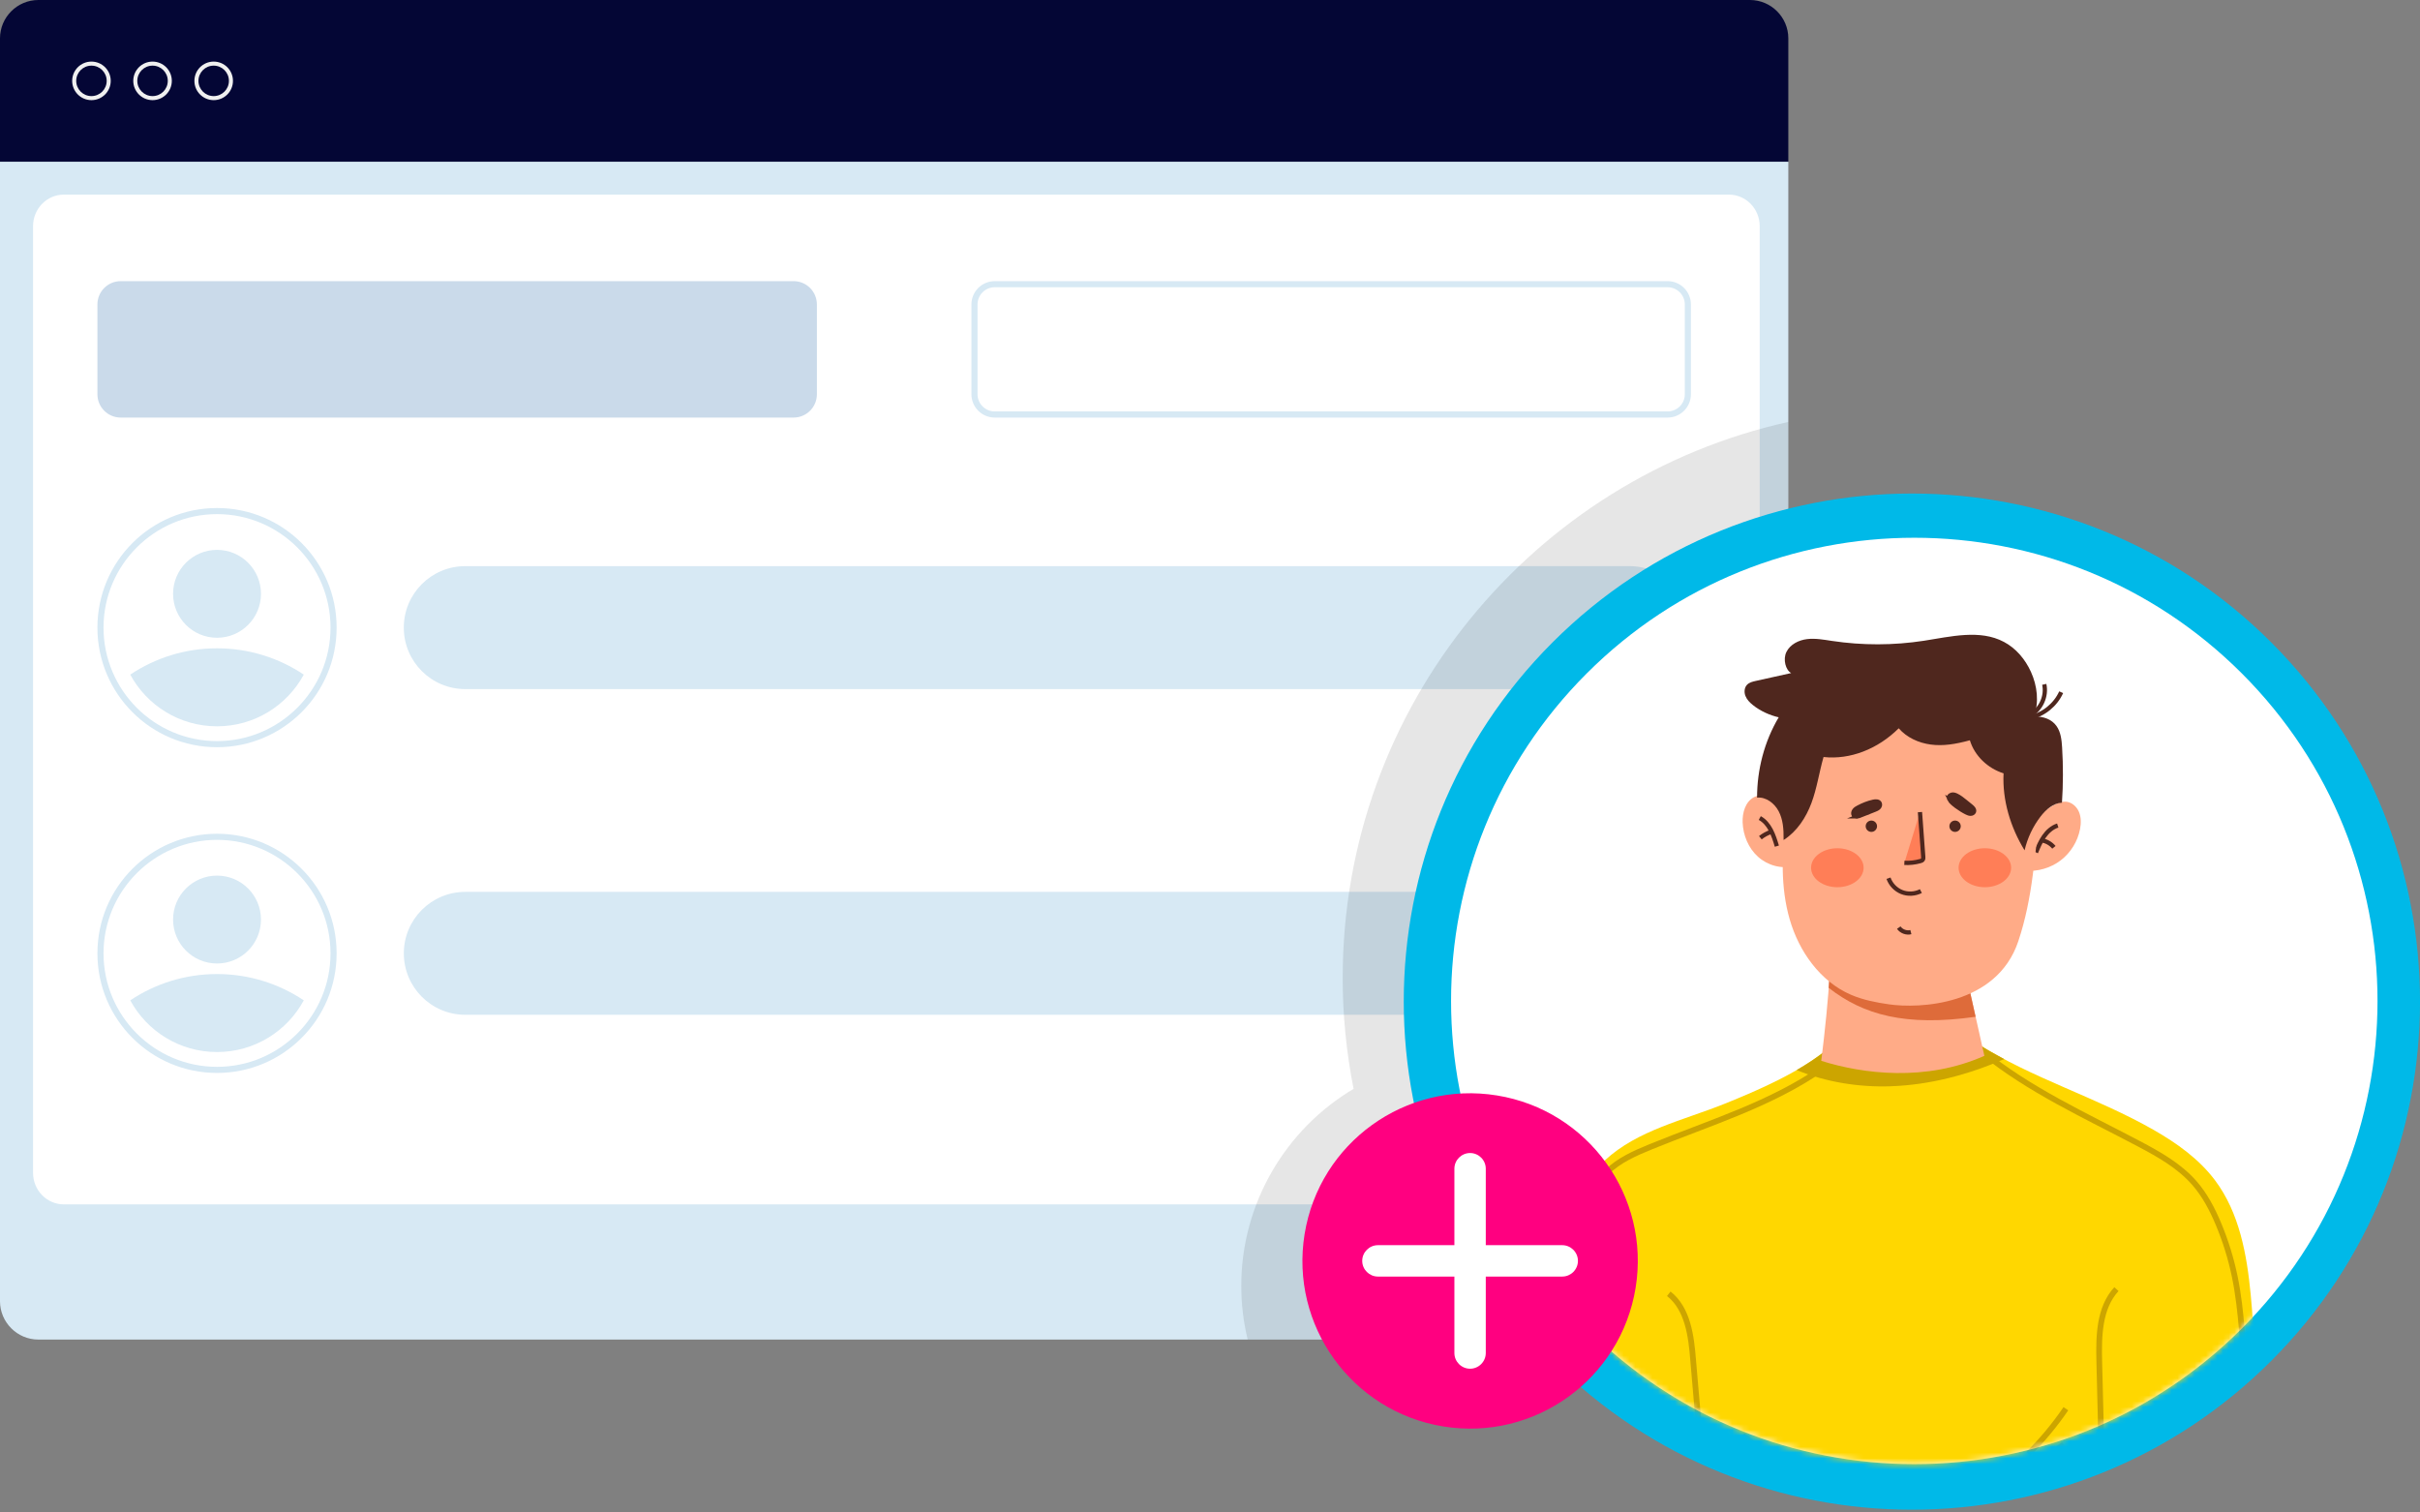 <svg width="424" height="265" viewBox="0 0 424 265" fill="none" xmlns="http://www.w3.org/2000/svg">
<rect x="0" y="0" width="424" height="265" fill="#808080" stroke="none"/>
<g clip-path="url(#clip0_33_2850)">
<path d="M0 6.717C0 3.023 3.023 0 6.718 0H306.608C310.303 0 313.326 3.023 313.326 6.717V28.343H0V6.717Z" fill="#040635"/>
<path d="M37.439 17.546C35.579 17.546 34.061 16.034 34.061 14.168C34.061 12.302 35.573 10.791 37.439 10.791C39.305 10.791 40.816 12.302 40.816 14.168C40.816 16.034 39.305 17.546 37.439 17.546ZM37.439 11.5C35.965 11.5 34.77 12.694 34.77 14.168C34.77 15.642 35.965 16.837 37.439 16.837C38.913 16.837 40.107 15.642 40.107 14.168C40.107 12.694 38.913 11.5 37.439 11.5Z" fill="#F0F0F0"/>
<path d="M26.728 17.546C24.868 17.546 23.35 16.034 23.35 14.168C23.35 12.302 24.862 10.791 26.728 10.791C28.594 10.791 30.105 12.302 30.105 14.168C30.105 16.034 28.594 17.546 26.728 17.546ZM26.728 11.5C25.254 11.5 24.059 12.694 24.059 14.168C24.059 15.642 25.254 16.837 26.728 16.837C28.202 16.837 29.396 15.642 29.396 14.168C29.396 12.694 28.202 11.5 26.728 11.5Z" fill="#F0F0F0"/>
<path d="M16.023 17.546C14.163 17.546 12.646 16.034 12.646 14.168C12.646 12.302 14.157 10.791 16.023 10.791C17.889 10.791 19.401 12.302 19.401 14.168C19.401 16.034 17.889 17.546 16.023 17.546ZM16.023 11.5C14.549 11.5 13.355 12.694 13.355 14.168C13.355 15.642 14.549 16.837 16.023 16.837C17.497 16.837 18.691 15.642 18.691 14.168C18.691 12.694 17.497 11.5 16.023 11.5Z" fill="#F0F0F0"/>
<path d="M306.608 234.704H6.718C3.023 234.704 0 231.681 0 227.987V28.349H313.326V227.987C313.326 231.681 310.303 234.704 306.608 234.704Z" fill="#D7E9F4"/>
<path d="M302.907 211.02H11.196C8.211 211.02 5.791 208.545 5.791 205.491V39.625C5.791 36.572 8.211 34.096 11.196 34.096H302.907C305.893 34.096 308.312 36.572 308.312 39.625V205.491C308.312 208.545 305.893 211.02 302.907 211.02Z" fill="white"/>
<path d="M21.148 49.259H139.044C141.296 49.259 143.125 51.088 143.125 53.339V69.081C143.125 71.333 141.296 73.161 139.044 73.161H21.148C18.897 73.161 17.068 71.333 17.068 69.081V53.339C17.068 51.088 18.897 49.259 21.148 49.259Z" fill="#CADAEA"/>
<path d="M292.177 50.329C293.838 50.329 295.188 51.679 295.188 53.339V69.081C295.188 70.742 293.838 72.085 292.177 72.085H174.281C172.62 72.085 171.271 70.736 171.271 69.081V53.339C171.271 51.679 172.62 50.329 174.281 50.329H292.177ZM292.177 49.259H174.281C172.03 49.259 170.201 51.088 170.201 53.339V69.081C170.201 71.333 172.03 73.161 174.281 73.161H292.177C294.429 73.161 296.258 71.333 296.258 69.081V53.339C296.258 51.088 294.429 49.259 292.177 49.259Z" fill="#D7E9F4"/>
<path d="M38.023 90.079C48.99 90.079 57.909 98.998 57.909 109.963C57.909 120.928 48.99 129.847 38.023 129.847C27.058 129.847 18.138 120.928 18.138 109.963C18.138 98.998 27.058 90.079 38.023 90.079ZM38.023 89.009C26.448 89.009 17.068 98.388 17.068 109.963C17.068 121.538 26.448 130.917 38.023 130.917C49.599 130.917 58.979 121.538 58.979 109.963C58.979 98.388 49.599 89.009 38.023 89.009Z" fill="#D7E9F4"/>
<path d="M53.225 118.198C50.308 123.591 44.598 127.254 38.023 127.254C31.449 127.254 25.739 123.591 22.822 118.198C27.176 115.287 32.401 113.589 38.023 113.589C43.647 113.589 48.871 115.287 53.225 118.198Z" fill="#D7E9F4"/>
<path d="M38.024 111.742C42.276 111.742 45.724 108.295 45.724 104.042C45.724 99.79 42.276 96.342 38.024 96.342C33.771 96.342 30.323 99.79 30.323 104.042C30.323 108.295 33.771 111.742 38.024 111.742Z" fill="#D7E9F4"/>
<path d="M285.484 120.736H81.521C75.574 120.736 70.748 115.916 70.748 109.963C70.748 104.017 75.568 99.191 81.521 99.191H285.484C291.431 99.191 296.258 104.011 296.258 109.963C296.258 115.909 291.437 120.736 285.484 120.736Z" fill="#D7E9F4"/>
<path d="M38.023 147.15C48.99 147.15 57.909 156.069 57.909 167.035C57.909 178 48.99 186.919 38.023 186.919C27.058 186.919 18.138 178 18.138 167.035C18.138 156.069 27.058 147.15 38.023 147.15ZM38.023 146.081C26.448 146.081 17.068 155.46 17.068 167.035C17.068 178.609 26.448 187.988 38.023 187.988C49.599 187.988 58.979 178.609 58.979 167.035C58.979 155.46 49.599 146.081 38.023 146.081Z" fill="#D7E9F4"/>
<path d="M53.225 175.269C50.308 180.662 44.598 184.325 38.023 184.325C31.449 184.325 25.739 180.662 22.822 175.269C27.176 172.359 32.401 170.661 38.023 170.661C43.647 170.661 48.871 172.359 53.225 175.269Z" fill="#D7E9F4"/>
<path d="M38.024 168.813C42.276 168.813 45.724 165.366 45.724 161.113C45.724 156.861 42.276 153.414 38.024 153.414C33.771 153.414 30.323 156.861 30.323 161.113C30.323 165.366 33.771 168.813 38.024 168.813Z" fill="#D7E9F4"/>
<path d="M285.484 156.262H81.527C75.577 156.262 70.754 161.084 70.754 167.031C70.754 172.979 75.577 177.801 81.527 177.801H285.484C291.434 177.801 296.258 172.979 296.258 167.031C296.258 161.084 291.434 156.262 285.484 156.262Z" fill="#D7E9F4"/>
<path opacity="0.1" d="M235.245 171.276C235.245 177.838 235.885 184.363 237.16 190.775C225.218 197.859 217.48 210.902 217.48 225.263C217.48 228.516 217.866 231.675 218.606 234.704H306.608C310.303 234.704 313.332 231.688 313.332 227.981V73.927C268.703 83.835 235.251 123.721 235.251 171.276H235.245Z" fill="black"/>
<path d="M397.928 238.44C432.695 203.675 432.695 147.31 397.928 112.545C363.16 77.78 306.79 77.78 272.022 112.545C237.255 147.31 237.255 203.675 272.022 238.44C306.79 273.206 363.16 273.206 397.928 238.44Z" fill="#00B9E8"/>
<path d="M392.785 232.756C424.479 201.063 424.479 149.68 392.785 117.987C361.09 86.295 309.702 86.295 278.007 117.987C246.312 149.68 246.312 201.063 278.007 232.756C309.702 264.449 361.09 264.449 392.785 232.756Z" fill="white"/>
<mask id="mask0_33_2850" style="mask-type:luminance" maskUnits="userSpaceOnUse" x="254" y="94" width="163" height="163">
<path d="M392.785 232.756C424.479 201.063 424.479 149.68 392.785 117.987C361.09 86.295 309.702 86.295 278.007 117.987C246.312 149.68 246.312 201.063 278.007 232.756C309.702 264.449 361.09 264.449 392.785 232.756Z" fill="white"/>
</mask>
<g mask="url(#mask0_33_2850)">
<path d="M395.773 240.831C380.41 255.789 359.417 265 336.284 265C310.017 265 286.517 253.133 270.867 234.468C271.066 230.121 271.508 225.717 272.372 221.382C273.691 214.69 276.179 207.923 281.199 203.289C286.921 197.996 294.976 196.286 302.198 193.375C308.144 190.974 315.217 187.908 320.155 183.834C328.932 185.501 336.993 182.13 346.479 182.87C355.983 188.922 367.353 192.262 377.362 197.984C381.398 200.298 385.286 203.065 388.085 206.797C392.352 212.482 393.677 219.815 394.343 226.886C394.784 231.526 395.002 236.247 395.779 240.831H395.773Z" fill="#FFD700"/>
<path d="M273.386 237.074C273.753 230.307 274.693 223.565 276.185 216.954C277.137 212.749 278.437 208.383 281.522 205.373C283.649 203.295 286.436 202.058 289.185 200.938C299.498 196.727 310.371 193.468 319.484 187.068" stroke="#CCA500" stroke-miterlimit="10"/>
<path d="M347.244 184.238C355.486 190.968 365.301 195.409 374.712 200.378C378.251 202.244 381.815 204.253 384.453 207.257C386.3 209.366 387.619 211.891 388.701 214.478C389.932 217.42 390.878 220.486 391.531 223.609C392.837 229.909 392.924 236.427 393.596 242.827" stroke="#CCA500" stroke-miterlimit="10"/>
<path d="M331.246 190.321C338.107 190.097 344.843 188.3 351.15 185.563C349.558 184.717 347.99 183.828 346.479 182.87C336.999 182.124 328.932 185.501 320.162 183.834C318.557 185.159 316.722 186.366 314.781 187.485C319.956 189.606 325.648 190.508 331.252 190.328L331.246 190.321Z" fill="#CCA500"/>
<path d="M292.383 226.675C295.723 229.325 296.314 234.07 296.65 238.318C297.029 243.089 297.694 250.154 298.211 256.044" stroke="#CCA500" stroke-miterlimit="10"/>
<path d="M305.308 251.498C307.808 253.457 310.315 255.423 312.816 257.382" stroke="#CCA500" stroke-miterlimit="10"/>
<path d="M306.061 255.715C307.323 256.349 308.592 256.984 309.855 257.612" stroke="#CCA500" stroke-miterlimit="10"/>
<path d="M361.954 246.821C360.02 249.657 357.818 252.307 355.392 254.732" stroke="#CCA500" stroke-miterlimit="10"/>
<path d="M361.587 253.103C360.916 253.575 360.244 254.054 359.572 254.527" stroke="#CCA500" stroke-miterlimit="10"/>
<path d="M370.812 225.867C367.758 229.176 367.696 234.17 367.808 238.673C367.976 245.365 368.143 252.058 368.311 258.75" stroke="#CCA500" stroke-miterlimit="10"/>
<path d="M347.667 184.991C337.453 189.549 326.419 188.181 319.098 185.867C319.763 180.463 320.292 175.35 320.603 170.225C328.552 171.761 336.688 172.408 344.774 172.029L347.673 184.991H347.667Z" fill="#FFAB87"/>
<path d="M346.137 178.149L344.768 172.023C336.682 172.402 328.546 171.755 320.597 170.219C320.541 171.171 320.466 172.122 320.398 173.074C326.469 177.832 333.883 179.878 346.137 178.149Z" fill="#DE6B3A"/>
<path d="M355.069 146.087C356.344 143.922 358.011 141.857 360.3 140.831C360.816 140.601 361.37 140.421 361.93 140.458C362.95 140.52 363.833 141.291 364.237 142.231C364.642 143.17 364.629 144.24 364.442 145.241C364.032 147.412 362.794 149.414 361.034 150.752C359.274 152.089 357.009 152.742 354.807 152.555C355.349 150.372 355.566 148.108 355.069 146.087Z" fill="#FFAB87"/>
<path d="M356.717 149.352C357.115 148.388 357.519 147.412 358.123 146.553C358.72 145.695 359.535 144.955 360.53 144.638" stroke="#4F271E" stroke-width="0.75" stroke-miterlimit="10"/>
<path d="M359.858 148.457C359.317 147.797 358.521 147.35 357.675 147.231" stroke="#4F271E" stroke-width="0.75" stroke-miterlimit="10"/>
<path d="M314.109 142.797C313.245 141.752 312.355 140.689 311.192 139.998C310.029 139.302 308.517 139.04 307.317 139.669C305.806 140.465 305.258 142.38 305.32 144.085C305.401 146.342 306.334 148.594 308.007 150.105C309.687 151.617 312.119 152.313 314.302 151.722C314.041 148.681 314.004 145.621 314.103 142.797H314.109Z" fill="#FFAB87"/>
<path d="M311.317 148.252C310.757 146.361 310.054 144.277 308.325 143.326" stroke="#4F271E" stroke-width="0.75" stroke-miterlimit="10"/>
<path d="M308.424 146.777C308.978 146.336 309.612 145.987 310.284 145.757" stroke="#4F271E" stroke-width="0.75" stroke-miterlimit="10"/>
<path d="M336.359 118.024C329.989 116.463 323.184 119.989 319.247 125.226C315.31 130.463 313.749 137.106 312.915 143.605C312.169 149.421 311.939 155.429 313.562 161.064C315.185 166.699 318.911 171.961 324.292 174.287C326.394 175.195 328.671 175.636 330.935 175.966C336.178 176.731 349.807 176.24 353.613 164.932C354.876 161.176 355.635 157.27 356.151 153.339C356.966 147.15 357.625 140.844 356.543 134.705C356.101 132.217 355.367 129.754 354.018 127.621C350.534 122.116 343.754 119.828 336.359 118.018V118.024Z" fill="#FFAB87"/>
<path d="M312.517 147.163C314.837 145.683 316.429 143.251 317.387 140.67C318.345 138.089 318.725 135.333 319.496 132.634C324.155 133.144 329.013 131.241 332.67 127.602C334.076 129.226 336.16 130.171 338.281 130.451C340.408 130.737 342.579 130.401 345.135 129.705C345.956 132.416 348.258 134.624 351.038 135.495C350.802 140.185 352.239 144.949 354.72 148.985C355.218 146.846 356.176 144.812 357.513 143.071C358.44 141.858 359.74 140.707 361.27 140.639C361.488 137.417 361.494 134.176 361.295 130.955C361.214 129.642 361.071 128.255 360.3 127.186C359.479 126.054 358.098 125.494 356.363 125.537C357.283 123.012 356.941 120.145 355.828 117.701C354.839 115.524 353.221 113.589 351.107 112.47C346.896 110.231 341.795 111.537 337.086 112.265C331.762 113.086 326.313 113.098 320.983 112.296C319.527 112.078 318.053 111.798 316.591 111.979C315.129 112.159 313.649 112.905 312.996 114.224C312.343 115.542 312.872 117.439 313.829 117.925C311.758 118.385 309.687 118.845 307.616 119.305C307.074 119.423 306.496 119.567 306.104 119.965C305.613 120.462 305.557 121.277 305.806 121.924C306.061 122.577 306.571 123.093 307.112 123.528C308.461 124.611 310.104 125.326 311.64 125.68C309.127 129.904 307.846 134.848 307.852 139.749C309.432 139.606 310.906 140.744 311.64 142.15C312.374 143.556 312.529 145.185 312.498 147.163H312.517Z" fill="#4F271E"/>
<path d="M358.167 119.902C358.621 121.955 357.594 124.256 355.753 125.276" stroke="#4F271E" stroke-width="0.75" stroke-miterlimit="10"/>
<path d="M361.133 121.283C360.138 123.485 358.067 125.17 355.709 125.705" stroke="#4F271E" stroke-width="0.75" stroke-miterlimit="10"/>
<path d="M326.879 144.763C326.879 144.215 327.327 143.768 327.874 143.768C328.422 143.768 328.87 144.215 328.87 144.763C328.87 145.31 328.422 145.758 327.874 145.758C327.327 145.758 326.879 145.31 326.879 144.763Z" fill="#4F271E"/>
<path d="M325.573 143.027C326.531 142.648 327.489 142.268 328.453 141.889C328.708 141.79 328.969 141.684 329.162 141.491C329.355 141.298 329.461 140.987 329.336 140.745C329.15 140.371 328.627 140.378 328.223 140.471C327.302 140.676 326.419 141.024 325.585 141.466C325.324 141.603 325.063 141.752 324.889 141.989C324.708 142.219 324.634 142.555 324.783 142.81C324.926 143.065 325.318 143.127 325.579 143.027H325.573Z" fill="#4F271E" stroke="#4F271E" stroke-width="0.75" stroke-miterlimit="10"/>
<path d="M341.546 144.762C341.546 144.215 341.994 143.767 342.541 143.767C343.089 143.767 343.537 144.215 343.537 144.762C343.537 145.31 343.089 145.757 342.541 145.757C341.994 145.757 341.546 145.31 341.546 144.762Z" fill="#4F271E"/>
<path d="M341.59 140.116C341.839 140.67 343.443 141.827 344.575 142.374C344.793 142.48 345.023 142.579 345.266 142.573C345.508 142.573 345.763 142.449 345.851 142.225C345.987 141.87 345.658 141.516 345.359 141.279C345.023 141.006 344.681 140.732 344.345 140.458C343.848 140.054 343.344 139.65 342.772 139.376C342.523 139.258 342.237 139.165 341.969 139.233C341.702 139.308 341.198 139.569 341.602 140.123L341.59 140.116Z" fill="#4F271E" stroke="#4F271E" stroke-width="0.75" stroke-miterlimit="10"/>
<path d="M336.39 142.287C336.583 144.887 336.769 147.493 336.962 150.093C336.974 150.279 336.987 150.478 336.875 150.628C336.775 150.771 336.595 150.833 336.427 150.876C335.531 151.125 334.592 151.231 333.659 151.181" fill="#FF7E57"/>
<path d="M336.39 142.287C336.583 144.887 336.769 147.493 336.962 150.093C336.974 150.279 336.987 150.478 336.875 150.628C336.775 150.771 336.595 150.833 336.427 150.876C335.531 151.125 334.592 151.231 333.659 151.181" stroke="#4F271E" stroke-width="0.75" stroke-miterlimit="10"/>
<path d="M330.879 153.868C331.258 154.957 332.129 155.865 333.199 156.294C334.269 156.723 335.525 156.655 336.551 156.126" stroke="#4F271E" stroke-width="0.75" stroke-miterlimit="10"/>
<path d="M332.676 162.526C333.13 163.185 334.02 163.515 334.797 163.316" stroke="#4F271E" stroke-width="0.75" stroke-miterlimit="10"/>
<path d="M343.157 152.033C343.157 150.149 345.222 148.619 347.76 148.619C350.298 148.619 352.363 150.149 352.363 152.033C352.363 153.918 350.298 155.448 347.76 155.448C345.222 155.448 343.157 153.918 343.157 152.033Z" fill="#FF7E57"/>
<path d="M317.313 152.033C317.313 150.149 319.378 148.619 321.916 148.619C324.453 148.619 326.518 150.149 326.518 152.033C326.518 153.918 324.453 155.448 321.916 155.448C319.378 155.448 317.313 153.918 317.313 152.033Z" fill="#FF7E57"/>
</g>
<path d="M286.571 225.635C289.171 209.621 278.295 194.532 262.28 191.932C246.265 189.333 231.175 200.208 228.575 216.221C225.975 232.235 236.851 247.325 252.866 249.924C268.881 252.523 283.972 241.649 286.571 225.635Z" fill="#FF0080"/>
<path d="M273.716 218.166H260.318V204.769C260.318 203.258 259.08 202.02 257.569 202.02C256.057 202.02 254.819 203.258 254.819 204.769V218.166H241.421C239.91 218.166 238.672 219.404 238.672 220.915C238.672 222.427 239.91 223.664 241.421 223.664H254.819V237.061C254.819 238.573 256.057 239.811 257.569 239.811C259.08 239.811 260.318 238.573 260.318 237.061V223.664H273.716C275.227 223.664 276.465 222.427 276.465 220.915C276.465 219.404 275.227 218.166 273.716 218.166Z" fill="white"/>
</g>
<defs>
<clipPath id="clip0_33_2850">
<rect width="424" height="265" fill="white"/>
</clipPath>
</defs>
</svg>
